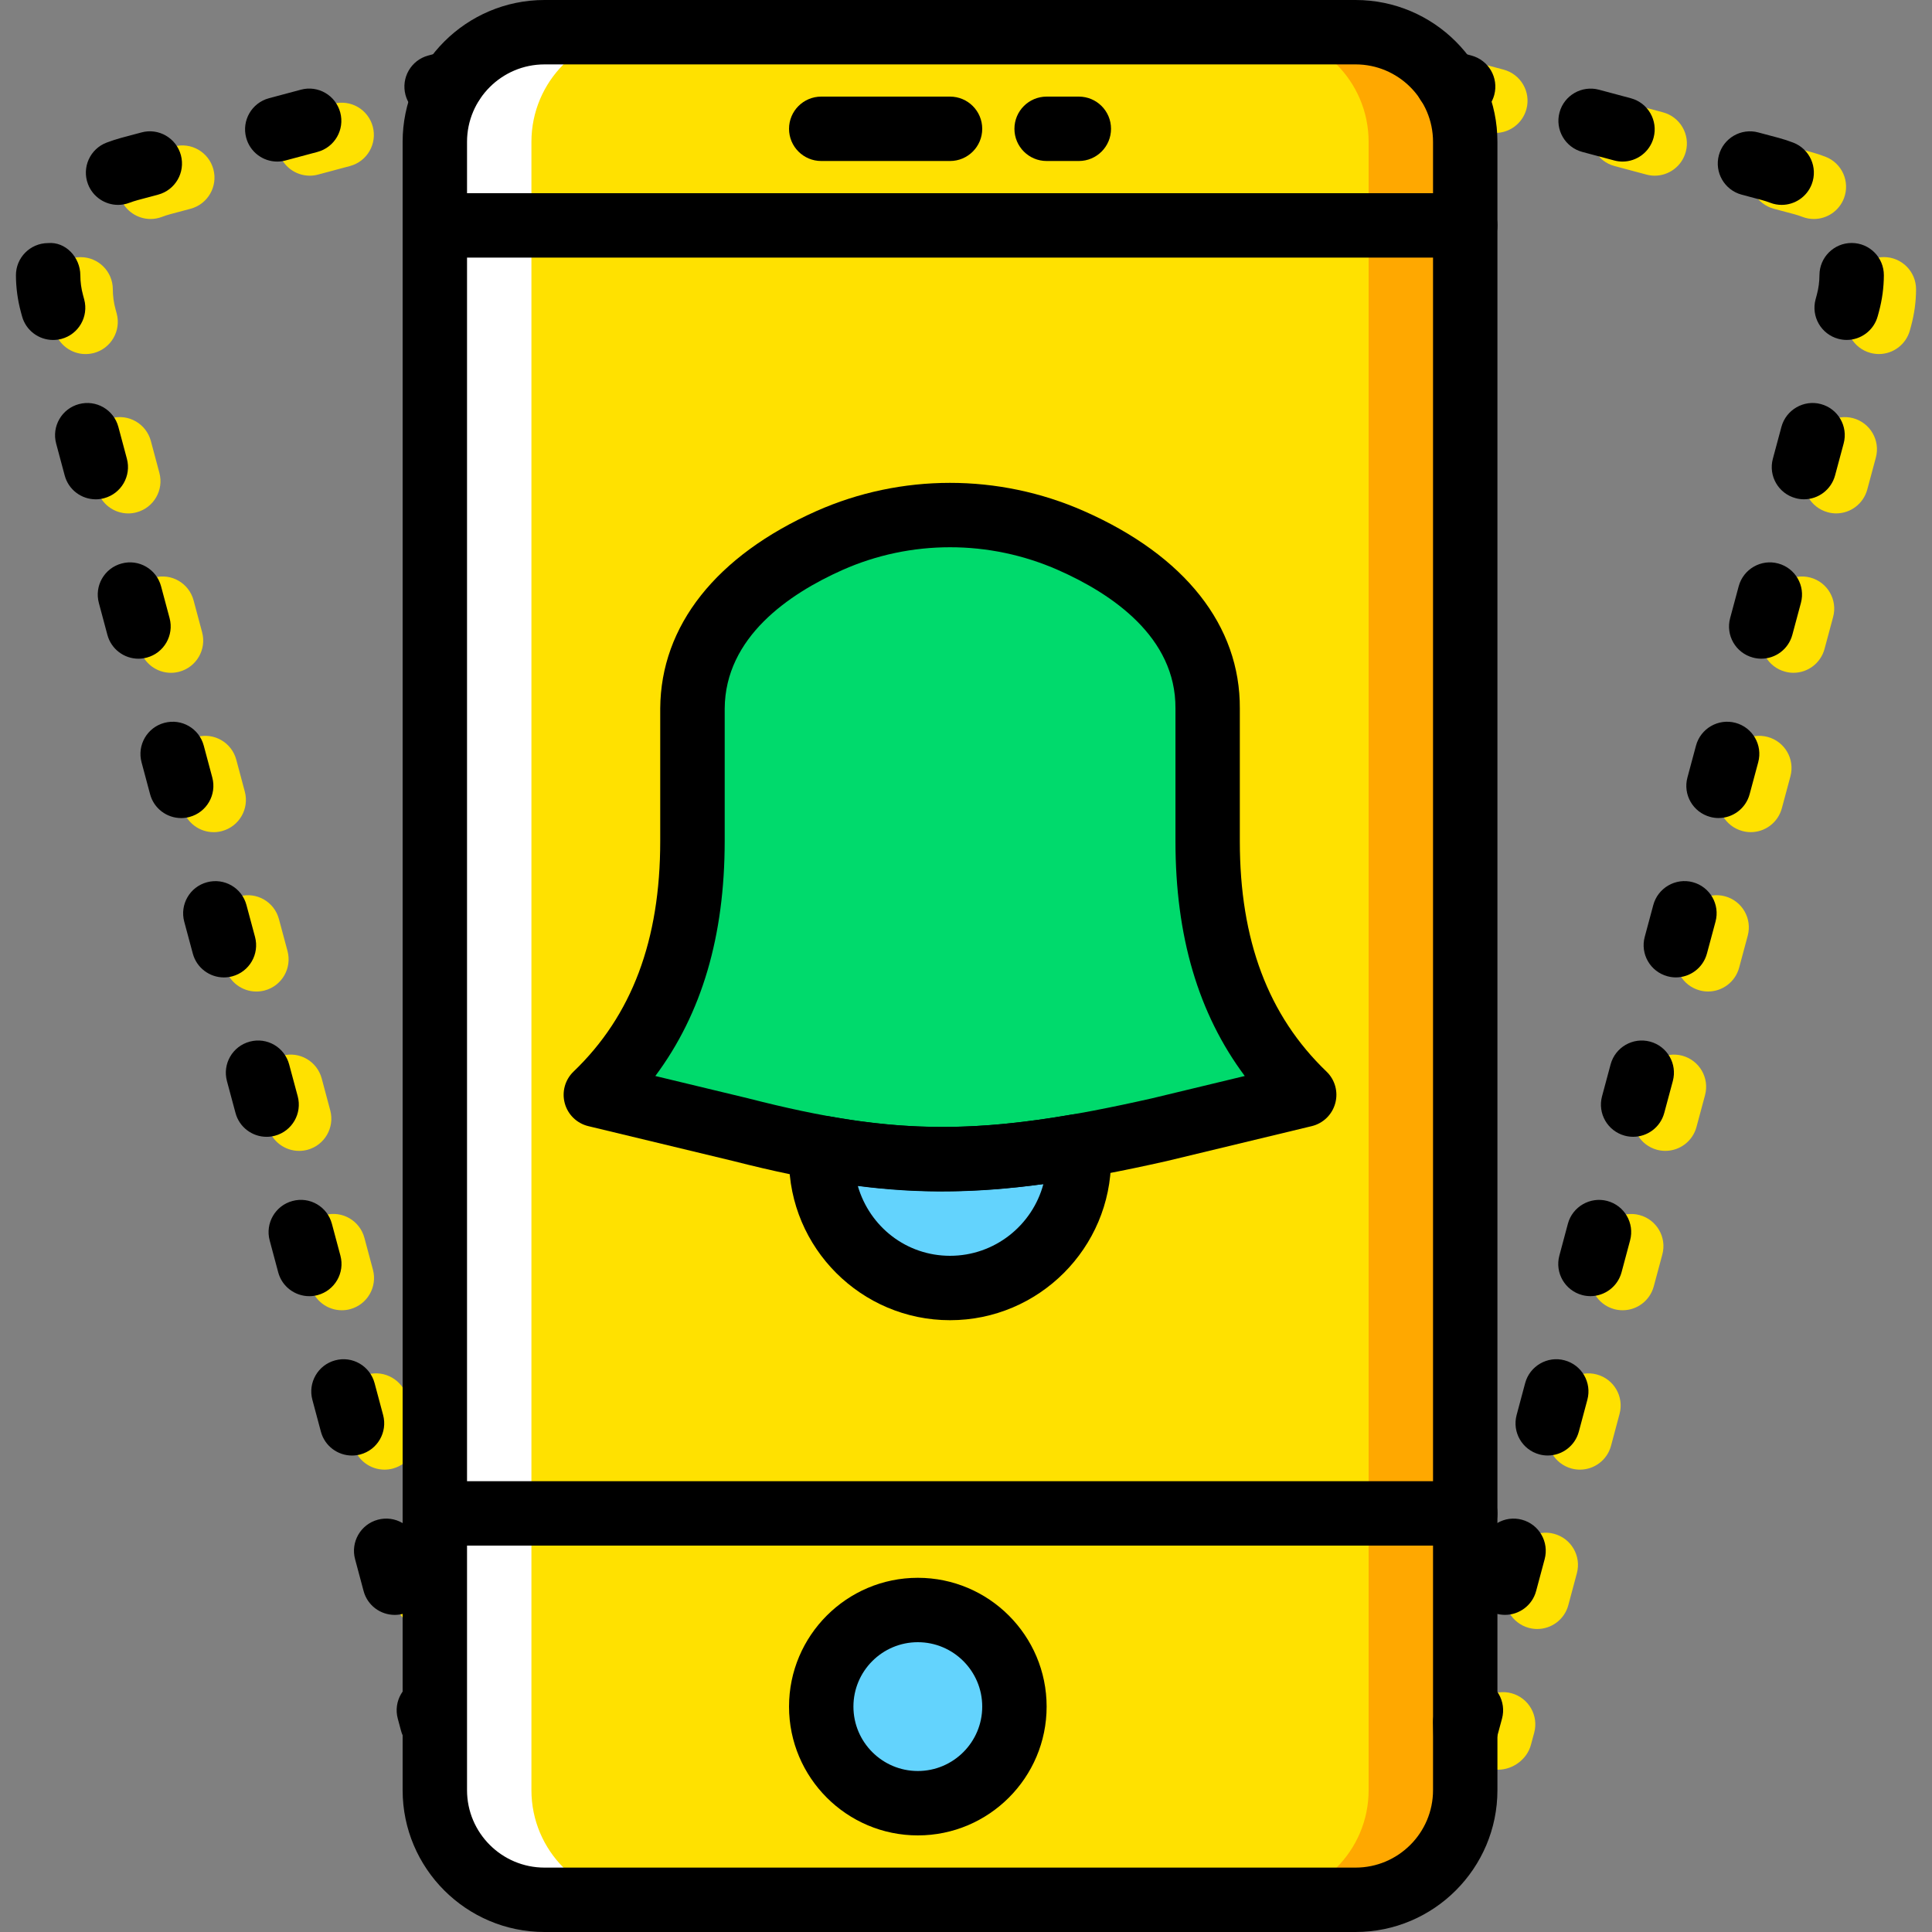 <?xml version="1.0" encoding="iso-8859-1"?>
<!-- Uploaded to: SVG Repo, www.svgrepo.com, Generator: SVG Repo Mixer Tools -->
<svg height="800px" width="800px" version="1.1" id="Layer_1" xmlns="http://www.w3.org/2000/svg" xmlns:xlink="http://www.w3.org/1999/xlink" 
	 viewBox="0 0 512 512" xml:space="preserve">
<rect x="0" y="0" width="512" height="512" fill="#808080" stroke="none"/>
<g transform="translate(0 1)">
	<path style="fill:#FFE100;" d="M359.245,502.467H144.299c-16.051,0-29.065-13.013-29.065-29.056V36.589
		c0-16.043,13.013-29.056,29.065-29.056h214.946c16.051,0,29.056,13.013,29.056,29.056v436.821
		C388.301,489.453,375.296,502.467,359.245,502.467"/>
	<path style="fill:#FFA800;" d="M362.701,473.411V36.598c0-16.051-13.013-29.056-29.056-29.056h25.6
		c16.043,0,29.056,13.005,29.056,29.056v436.813c0,16.051-13.013,29.065-29.056,29.065h-25.6
		C349.687,502.467,362.701,489.453,362.701,473.411"/>
	<g>
		<path style="fill:#63D3FD;" d="M268.834,451.267c0,14.14-11.46,25.6-25.6,25.6c-14.14,0-25.6-11.46-25.6-25.6
			c0-14.14,11.46-25.6,25.6-25.6C257.374,425.667,268.834,437.127,268.834,451.267"/>
		<path style="fill:#63D3FD;" d="M217.941,303.188c-0.085,1.007-0.307,1.98-0.307,3.012c0,18.85,15.283,34.133,34.133,34.133
			c18.859,0,34.133-15.283,34.133-34.133c0-1.186-0.23-2.296-0.341-3.447C259.729,307.233,240.631,307.301,217.941,303.188"/>
	</g>
	<path style="fill:#00DA6C;" d="M196.352,298.392c40.192,10.266,64,10.581,110.839,0l38.443-9.259
		c-18.978-18.21-25.6-41.464-25.6-67.217v-35.183c0.154-23.646-20.07-37.367-36.233-44.493c-20.25-8.934-43.81-8.968-64.034,0.026
		c-16.017,7.134-36.113,20.847-36.267,44.467v35.183c0,25.754-6.622,49.007-25.6,67.217L196.352,298.392z"/>
	<g>
		<path style="fill:#FFE100;" d="M396.288,34.234c-0.734,0-1.468-0.094-2.21-0.29l-4.122-1.101
			c-4.548-1.22-7.262-5.888-6.042-10.445s5.905-7.228,10.445-6.042l4.122,1.101c4.548,1.22,7.262,5.888,6.042,10.445
			C403.499,31.717,400.051,34.234,396.288,34.234z"/>
		<path style="fill:#FFE100;" d="M407.39,430.701c-0.734,0-1.476-0.094-2.21-0.29c-4.557-1.22-7.262-5.888-6.042-10.445l2.261-8.448
			c1.22-4.557,5.956-7.27,10.445-6.042c4.557,1.22,7.262,5.888,6.042,10.445l-2.261,8.448
			C414.609,428.184,411.161,430.701,407.39,430.701z M418.705,388.47c-0.734,0-1.476-0.094-2.21-0.29
			c-4.557-1.22-7.262-5.888-6.042-10.445l2.261-8.448c1.22-4.557,5.965-7.253,10.445-6.042c4.557,1.22,7.262,5.888,6.042,10.445
			l-2.261,8.448C425.924,385.953,422.477,388.47,418.705,388.47z M430.029,346.23c-0.734,0-1.476-0.094-2.219-0.29
			c-4.557-1.22-7.262-5.897-6.033-10.453l2.27-8.448c1.237-4.557,5.914-7.245,10.453-6.033c4.557,1.22,7.262,5.897,6.033,10.453
			l-2.27,8.448C437.231,343.721,433.792,346.23,430.029,346.23z M441.344,303.99c-0.734,0-1.485-0.094-2.227-0.29
			c-4.548-1.229-7.253-5.897-6.024-10.462l2.27-8.44c1.229-4.548,5.922-7.245,10.462-6.024c4.548,1.229,7.253,5.897,6.024,10.462
			l-2.27,8.44C448.555,301.481,445.107,303.99,441.344,303.99z M452.659,261.758c-0.734,0-1.485-0.094-2.219-0.299
			c-4.557-1.22-7.262-5.897-6.033-10.453l2.27-8.448c1.229-4.548,5.956-7.245,10.453-6.033c4.557,1.22,7.262,5.897,6.033,10.453
			l-2.27,8.448C459.87,259.249,456.422,261.758,452.659,261.758z M463.974,219.527c-0.734,0-1.476-0.094-2.219-0.299
			c-4.557-1.22-7.262-5.897-6.033-10.453l2.27-8.448c1.237-4.548,5.914-7.253,10.453-6.033c4.557,1.22,7.262,5.897,6.033,10.453
			l-2.27,8.448C471.185,217.01,467.746,219.527,463.974,219.527z M475.289,177.296c-0.734,0-1.476-0.094-2.219-0.299
			c-4.557-1.22-7.262-5.897-6.033-10.453l2.27-8.448c1.229-4.548,5.905-7.253,10.453-6.033c4.557,1.22,7.262,5.897,6.033,10.453
			l-2.27,8.448C482.5,174.778,479.061,177.296,475.289,177.296z M486.613,135.055c-0.734,0-1.485-0.094-2.219-0.299
			c-4.557-1.22-7.262-5.897-6.033-10.453l2.27-8.448c1.229-4.548,5.965-7.236,10.453-6.033c4.557,1.22,7.262,5.897,6.033,10.453
			l-2.27,8.448C493.815,132.538,490.376,135.055,486.613,135.055z M497.928,92.824c-0.742,0-1.493-0.102-2.236-0.299
			c-4.548-1.229-7.245-5.914-6.007-10.47l0.316-1.169c0.469-1.724,0.7-3.49,0.708-5.248c0.017-4.702,3.832-8.508,8.533-8.508
			c0.009,0,0.017,0,0.026,0c4.719,0.017,8.525,3.848,8.508,8.559c-0.009,3.243-0.452,6.494-1.306,9.651l-0.316,1.169
			C505.122,90.315,501.683,92.824,497.928,92.824z M480.691,57.035c-1.007,0-2.031-0.179-3.029-0.563
			c-0.708-0.265-1.434-0.512-2.176-0.708l-5.402-1.442c-4.548-1.22-7.253-5.897-6.033-10.453c1.22-4.548,5.922-7.236,10.453-6.033
			l5.402,1.442c1.306,0.35,2.586,0.768,3.823,1.246c4.412,1.673,6.613,6.605,4.941,11.008
			C487.373,54.936,484.13,57.035,480.691,57.035z M438.519,45.558c-0.734,0-1.476-0.094-2.219-0.299l-8.448-2.261
			c-4.548-1.22-7.253-5.897-6.033-10.453s5.914-7.253,10.453-6.033l8.448,2.261c4.548,1.22,7.253,5.897,6.033,10.453
			C445.73,43.041,442.283,45.558,438.519,45.558z"/>
		<path style="fill:#FFE100;" d="M397.047,467.984c-0.333,0-0.666-0.026-1.007-0.068c-4.267-0.537-7.74-4.471-7.74-8.772
			c0-1.937,0.64-3.721,1.724-5.154l0.068-0.239c1.229-4.548,5.939-7.245,10.462-6.024c4.548,1.229,7.253,5.905,6.024,10.462
			l-0.879,3.251C404.676,465.227,400.939,467.984,397.047,467.984z"/>
		<path style="fill:#FFE100;" d="M124.322,34.234c-3.772,0-7.219-2.517-8.243-6.34c-1.212-4.557,1.493-9.233,6.042-10.445
			l4.122-1.101c4.574-1.203,9.233,1.502,10.445,6.042c1.212,4.557-1.493,9.233-6.042,10.445l-4.122,1.101
			C125.79,34.14,125.047,34.234,124.322,34.234z"/>
		<path style="fill:#FFE100;" d="M113.22,430.701c-3.763,0-7.211-2.509-8.235-6.315l-2.27-8.44
			c-1.22-4.557,1.476-9.233,6.033-10.462c4.582-1.246,9.233,1.476,10.453,6.024l2.27,8.44c1.22,4.557-1.476,9.233-6.033,10.462
			C114.696,430.608,113.945,430.701,113.22,430.701z M101.896,388.47c-3.772,0-7.219-2.517-8.235-6.323l-2.261-8.448
			c-1.22-4.548,1.485-9.233,6.033-10.453c4.565-1.229,9.233,1.493,10.453,6.033l2.261,8.448c1.22,4.548-1.485,9.233-6.033,10.453
			C103.364,388.376,102.622,388.47,101.896,388.47z M90.581,346.23c-3.772,0-7.219-2.517-8.235-6.323l-2.261-8.448
			c-1.22-4.548,1.485-9.233,6.033-10.453c4.574-1.246,9.233,1.485,10.453,6.033l2.261,8.448c1.22,4.548-1.485,9.233-6.033,10.453
			C92.049,346.145,91.307,346.23,90.581,346.23z M79.266,303.998c-3.772,0-7.219-2.517-8.235-6.323l-2.261-8.448
			c-1.22-4.548,1.485-9.233,6.033-10.453c4.574-1.237,9.233,1.485,10.453,6.033l2.261,8.448c1.22,4.548-1.485,9.233-6.033,10.453
			C80.734,303.904,79.991,303.998,79.266,303.998z M67.942,261.767c-3.763,0-7.219-2.509-8.235-6.323l-2.27-8.448
			c-1.22-4.557,1.476-9.233,6.033-10.453c4.565-1.246,9.242,1.476,10.453,6.033l2.27,8.448c1.22,4.557-1.476,9.233-6.033,10.453
			C69.419,261.673,68.676,261.767,67.942,261.767z M56.627,219.535c-3.772,0-7.219-2.517-8.235-6.332l-2.261-8.448
			c-1.22-4.557,1.485-9.233,6.033-10.453c4.582-1.237,9.233,1.476,10.453,6.033l2.261,8.448c1.22,4.557-1.485,9.233-6.033,10.453
			C58.095,219.442,57.352,219.535,56.627,219.535z M45.312,177.304c-3.772,0-7.219-2.517-8.235-6.332l-2.261-8.448
			c-1.22-4.557,1.485-9.233,6.033-10.453c4.582-1.246,9.233,1.485,10.453,6.033l2.261,8.448c1.22,4.557-1.485,9.233-6.033,10.453
			C46.78,177.202,46.037,177.304,45.312,177.304z M33.988,135.064c-3.772,0-7.219-2.517-8.235-6.332l-2.261-8.448
			c-1.22-4.557,1.476-9.233,6.033-10.453c4.557-1.237,9.233,1.485,10.453,6.033l2.261,8.448c1.22,4.557-1.485,9.233-6.033,10.453
			C35.464,134.97,34.722,135.064,33.988,135.064z M22.673,92.833c-3.763,0-7.211-2.509-8.235-6.315l-0.316-1.178
			c-0.845-3.149-1.28-6.391-1.289-9.634c-0.017-4.71,3.789-8.542,8.508-8.559c0.009,0,0.017,0,0.026,0
			c4.702,0,8.516,3.797,8.533,8.508c0,1.775,0.239,3.541,0.708,5.257l0.316,1.169c1.229,4.548-1.468,9.233-6.016,10.462
			C24.158,92.73,23.407,92.833,22.673,92.833z M39.91,57.035c-3.439,0-6.682-2.099-7.979-5.504
			c-1.673-4.403,0.538-9.335,4.941-11.008c1.246-0.478,2.517-0.888,3.832-1.246l5.393-1.442c4.565-1.237,9.233,1.476,10.453,6.033
			c1.22,4.557-1.485,9.233-6.033,10.453l-5.402,1.442c-0.751,0.196-1.476,0.444-2.176,0.708
			C41.941,56.847,40.917,57.035,39.91,57.035z M82.09,45.558c-3.772,0-7.219-2.517-8.235-6.332
			c-1.22-4.557,1.485-9.233,6.033-10.453l8.448-2.261c4.582-1.237,9.233,1.485,10.453,6.033c1.22,4.557-1.485,9.233-6.033,10.453
			l-8.448,2.261C83.567,45.464,82.824,45.558,82.09,45.558z"/>
		<path style="fill:#FFE100;" d="M123.545,467.984c-3.917,0-7.68-2.816-8.67-6.647l-0.845-3.157
			c-1.22-4.548,1.476-9.233,6.033-10.453c4.54-1.246,9.233,1.476,10.453,6.033l0.068,0.247c1.075,1.434,1.715,3.209,1.715,5.137
			c0,4.301-3.473,8.243-7.74,8.772C124.22,467.958,123.878,467.984,123.545,467.984z"/>
	</g>
	<path style="fill:#FFFFFF;" d="M140.834,473.411V36.598c0-16.051,13.013-29.056,29.056-29.056h-25.6
		c-16.043,0-29.056,13.005-29.056,29.056v436.813c0,16.051,13.013,29.065,29.056,29.065h25.6
		C153.847,502.467,140.834,489.453,140.834,473.411"/>
	<path d="M359.245,511H144.299c-20.727,0-37.598-16.87-37.598-37.589V36.589C106.701,15.862,123.571-1,144.299-1h214.946
		c20.727,0,37.589,16.862,37.589,37.589v436.821C396.834,494.13,379.964,511,359.245,511z M144.299,16.067
		c-11.324,0-20.531,9.208-20.531,20.523v436.821c0,11.315,9.208,20.523,20.531,20.523h214.946c11.315,0,20.523-9.208,20.523-20.523
		V36.589c0-11.315-9.207-20.523-20.523-20.523H144.299z"/>
	<path d="M243.234,485.4c-18.824,0-34.133-15.309-34.133-34.133c0-18.824,15.309-34.133,34.133-34.133s34.133,15.309,34.133,34.133
		C277.367,470.091,262.058,485.4,243.234,485.4z M243.234,434.2c-9.412,0-17.067,7.654-17.067,17.067s7.654,17.067,17.067,17.067
		c9.412,0,17.067-7.654,17.067-17.067S252.646,434.2,243.234,434.2z"/>
	<path d="M388.301,408.6H115.234c-4.71,0-8.533-3.814-8.533-8.533c0-4.719,3.823-8.533,8.533-8.533h273.067
		c4.719,0,8.533,3.814,8.533,8.533C396.834,404.786,393.02,408.6,388.301,408.6z"/>
	<path d="M388.301,67.267H115.234c-4.71,0-8.533-3.823-8.533-8.533s3.823-8.533,8.533-8.533h273.067
		c4.719,0,8.533,3.823,8.533,8.533S393.02,67.267,388.301,67.267z"/>
	<path d="M251.767,41.667h-34.133c-4.71,0-8.533-3.823-8.533-8.533s3.823-8.533,8.533-8.533h34.133c4.71,0,8.533,3.823,8.533,8.533
		S256.486,41.667,251.767,41.667z"/>
	<path d="M285.901,41.667h-8.533c-4.719,0-8.533-3.823-8.533-8.533s3.814-8.533,8.533-8.533h8.533c4.719,0,8.533,3.823,8.533,8.533
		S290.62,41.667,285.901,41.667z"/>
	<path d="M249.745,314.691c-17.596,0-34.5-2.671-55.45-8.013l-38.392-9.242c-3.029-0.734-5.427-3.055-6.238-6.076
		c-0.811-3.012,0.077-6.221,2.33-8.38c15.462-14.831,22.972-34.799,22.972-61.056v-35.191c0.145-21.914,14.822-40.457,41.327-52.267
		c22.494-9.992,48.358-10.001,70.946-0.034c26.795,11.81,41.463,30.404,41.327,52.36v35.132c0,26.248,7.518,46.225,22.972,61.056
		c2.253,2.159,3.14,5.376,2.321,8.38c-0.811,3.021-3.2,5.342-6.229,6.076l-38.443,9.259
		C285.568,312.028,267.315,314.691,249.745,314.691z M173.67,284.15l24.678,5.939c0.043,0.017,0.077,0.026,0.12,0.034
		c39.279,10.044,62.259,10.035,106.846-0.06l24.559-5.914c-12.339-16.555-18.364-37.06-18.364-62.225v-35.192
		c0.12-18.927-16.87-30.396-31.138-36.685c-18.219-8.03-39.031-8.03-57.122,0.009c-14.165,6.315-31.078,17.809-31.198,36.727v35.132
		C192.034,247.09,186.001,267.595,173.67,284.15z"/>
	<path d="M251.767,348.867c-23.526,0-42.667-19.14-42.667-42.667c0-1.041,0.111-2.048,0.256-3.046
		c0.205-2.389,1.451-4.932,3.362-6.391c1.911-1.451,4.361-2.364,6.75-1.963c21.837,3.951,39.953,3.823,64.64-0.444
		c2.338-0.392,4.753,0.179,6.639,1.621c1.894,1.451,3.089,3.618,3.311,5.982l0.111,0.862c0.154,1.118,0.273,2.227,0.273,3.379
		C294.434,329.726,275.294,348.867,251.767,348.867z M227.328,313.291c3.157,10.863,12.92,18.509,24.439,18.509
		c11.836,0,21.82-8.073,24.738-19.004C258.679,315.228,243.601,315.382,227.328,313.291z"/>
	<path d="M387.755,30.497c-0.734,0-1.468-0.094-2.21-0.29l-4.122-1.101c-4.548-1.22-7.262-5.888-6.042-10.445
		c1.22-4.557,5.896-7.245,10.445-6.042l4.122,1.101c4.548,1.22,7.262,5.888,6.042,10.445
		C394.965,27.979,391.518,30.497,387.755,30.497z"/>
	<path d="M398.856,426.955c-0.734,0-1.476-0.094-2.219-0.29c-4.548-1.22-7.253-5.888-6.033-10.453l2.261-8.44
		c1.22-4.548,5.922-7.262,10.453-6.033c4.548,1.22,7.253,5.888,6.033,10.453l-2.261,8.44
		C406.076,424.438,402.628,426.955,398.856,426.955z M410.172,384.724c-0.734,0-1.476-0.094-2.21-0.29
		c-4.557-1.22-7.262-5.888-6.042-10.445l2.261-8.448c1.22-4.557,5.956-7.27,10.445-6.042c4.557,1.22,7.262,5.888,6.042,10.445
		l-2.261,8.448C417.391,382.207,413.943,384.724,410.172,384.724z M421.495,342.492c-0.734,0-1.476-0.094-2.21-0.29
		c-4.557-1.22-7.262-5.888-6.042-10.445l2.261-8.448c1.22-4.557,5.939-7.245,10.445-6.042c4.557,1.22,7.262,5.888,6.042,10.445
		l-2.261,8.448C428.706,339.975,425.258,342.492,421.495,342.492z M432.811,300.261c-0.734,0-1.476-0.094-2.219-0.29
		c-4.557-1.22-7.262-5.897-6.033-10.453l2.27-8.448c1.229-4.557,5.914-7.245,10.453-6.033c4.557,1.22,7.262,5.897,6.033,10.453
		l-2.27,8.448C440.021,297.752,436.574,300.261,432.811,300.261z M444.126,258.021c-0.734,0-1.485-0.094-2.219-0.299
		c-4.557-1.22-7.262-5.897-6.033-10.453l2.27-8.448c1.229-4.548,5.956-7.245,10.453-6.033c4.557,1.22,7.262,5.897,6.033,10.453
		l-2.27,8.448C451.336,255.512,447.889,258.021,444.126,258.021z M455.441,215.789c-0.734,0-1.476-0.094-2.219-0.299
		c-4.557-1.22-7.262-5.897-6.033-10.453l2.27-8.448c1.229-4.548,5.914-7.245,10.453-6.033c4.557,1.22,7.262,5.897,6.033,10.453
		l-2.27,8.448C462.652,213.272,459.213,215.789,455.441,215.789z M466.756,173.558c-0.734,0-1.476-0.094-2.219-0.299
		c-4.557-1.22-7.262-5.897-6.033-10.453l2.27-8.448c1.229-4.548,5.922-7.253,10.453-6.033c4.557,1.22,7.262,5.897,6.033,10.453
		l-2.27,8.448C473.967,171.041,470.528,173.558,466.756,173.558z M478.08,131.318c-0.734,0-1.485-0.094-2.219-0.299
		c-4.557-1.22-7.262-5.897-6.033-10.453l2.27-8.448c1.229-4.548,5.956-7.253,10.453-6.033c4.557,1.22,7.262,5.897,6.033,10.453
		l-2.27,8.448C485.282,128.801,481.843,131.318,478.08,131.318z M489.395,89.086c-0.742,0-1.493-0.102-2.236-0.299
		c-4.548-1.229-7.245-5.914-6.007-10.47l0.316-1.169c0.469-1.724,0.7-3.49,0.708-5.248c0.017-4.702,3.832-8.508,8.533-8.508
		c0.009,0,0.017,0,0.026,0c4.719,0.017,8.525,3.848,8.508,8.559c-0.009,3.243-0.452,6.494-1.306,9.651l-0.316,1.169
		C496.589,86.578,493.15,89.086,489.395,89.086z M472.158,53.298c-1.007,0-2.031-0.179-3.029-0.563
		c-0.708-0.265-1.434-0.512-2.176-0.708l-5.402-1.442c-4.548-1.22-7.253-5.897-6.033-10.453s5.914-7.262,10.453-6.033l5.402,1.442
		c1.306,0.35,2.586,0.768,3.823,1.246c4.412,1.673,6.613,6.605,4.941,11.008C478.839,51.198,475.597,53.298,472.158,53.298z
		 M429.986,41.82c-0.734,0-1.476-0.094-2.219-0.299l-8.448-2.261c-4.548-1.22-7.253-5.897-6.033-10.453
		c1.22-4.548,5.905-7.245,10.453-6.033l8.448,2.261c4.548,1.22,7.253,5.897,6.033,10.453
		C437.197,39.303,433.749,41.82,429.986,41.82z"/>
	<path d="M395.23,464.877l-15.189-1.63l-0.273-7.834c0-1.937,0.64-3.721,1.724-5.154l0.068-0.239
		c1.229-4.548,5.922-7.245,10.462-6.024c4.548,1.229,7.253,5.905,6.024,10.462L395.23,464.877z"/>
	<path d="M115.703,30.497c-3.772,0-7.219-2.517-8.243-6.34c-1.212-4.557,1.493-9.233,6.042-10.445l4.122-1.101
		c4.565-1.212,9.233,1.493,10.445,6.042c1.212,4.557-1.493,9.233-6.042,10.445l-4.122,1.101
		C117.171,30.403,116.429,30.497,115.703,30.497z"/>
	<path d="M104.593,426.964c-3.772,0-7.219-2.517-8.235-6.323l-2.261-8.448c-1.22-4.548,1.485-9.233,6.033-10.453
		c4.565-1.237,9.233,1.485,10.453,6.033l2.261,8.448c1.22,4.548-1.485,9.233-6.033,10.453
		C106.069,426.878,105.327,426.964,104.593,426.964z M93.278,384.732c-3.772,0-7.219-2.517-8.235-6.323l-2.261-8.448
		c-1.22-4.548,1.485-9.233,6.033-10.453c4.574-1.246,9.233,1.493,10.453,6.033l2.261,8.448c1.22,4.548-1.485,9.233-6.033,10.453
		C94.754,384.638,94.012,384.732,93.278,384.732z M81.963,342.501c-3.772,0-7.219-2.517-8.235-6.323l-2.261-8.448
		c-1.22-4.548,1.485-9.233,6.033-10.453c4.574-1.246,9.233,1.485,10.453,6.033l2.261,8.448c1.22,4.548-1.485,9.233-6.033,10.453
		C83.43,342.407,82.696,342.501,81.963,342.501z M70.647,300.269c-3.763,0-7.219-2.509-8.235-6.323l-2.27-8.448
		c-1.22-4.548,1.476-9.233,6.033-10.453c4.582-1.237,9.233,1.476,10.453,6.033l2.27,8.448c1.22,4.548-1.476,9.233-6.033,10.453
		C72.124,300.176,71.373,300.269,70.647,300.269z M59.332,258.029c-3.763,0-7.219-2.517-8.235-6.323l-2.27-8.448
		c-1.22-4.557,1.476-9.233,6.033-10.453c4.574-1.229,9.242,1.485,10.453,6.033l2.27,8.448c1.22,4.557-1.476,9.233-6.033,10.453
		C60.808,257.935,60.057,258.029,59.332,258.029z M48.008,215.798c-3.772,0-7.219-2.517-8.235-6.332l-2.261-8.448
		c-1.22-4.557,1.485-9.233,6.033-10.453c4.582-1.229,9.233,1.476,10.453,6.033l2.261,8.448c1.22,4.557-1.485,9.233-6.033,10.453
		C49.476,215.704,48.742,215.798,48.008,215.798z M36.693,173.566c-3.772,0-7.219-2.517-8.235-6.332l-2.261-8.448
		c-1.22-4.557,1.476-9.233,6.033-10.453c4.557-1.246,9.233,1.485,10.453,6.033l2.261,8.448c1.22,4.557-1.485,9.233-6.033,10.453
		C38.161,173.464,37.419,173.566,36.693,173.566z M25.378,131.326c-3.772,0-7.219-2.517-8.235-6.332l-2.261-8.448
		c-1.22-4.557,1.485-9.233,6.033-10.453c4.565-1.229,9.233,1.476,10.453,6.033l2.261,8.448c1.22,4.557-1.485,9.233-6.033,10.453
		C26.846,131.233,26.103,131.326,25.378,131.326z M14.063,89.095c-3.763,0-7.211-2.509-8.235-6.323l-0.316-1.178
		c-0.845-3.14-1.271-6.383-1.289-9.617c-0.017-4.71,3.789-8.542,8.508-8.559c4.659-0.418,8.542,3.789,8.559,8.508
		c0,1.766,0.239,3.541,0.708,5.257l0.316,1.178c1.22,4.548-1.476,9.233-6.033,10.453C15.531,89.001,14.788,89.095,14.063,89.095z
		 M31.292,53.298c-3.439,0-6.69-2.108-7.979-5.513c-1.673-4.403,0.546-9.335,4.958-10.999c1.246-0.469,2.517-0.888,3.823-1.246
		l5.393-1.442c4.548-1.246,9.233,1.485,10.453,6.033c1.22,4.548-1.476,9.233-6.033,10.453l-5.393,1.442
		c-0.751,0.205-1.485,0.444-2.193,0.708C33.314,53.118,32.29,53.298,31.292,53.298z M73.472,41.82c-3.772,0-7.219-2.517-8.235-6.332
		c-1.22-4.557,1.485-9.233,6.033-10.453l8.448-2.261c4.565-1.246,9.233,1.485,10.453,6.033c1.22,4.557-1.485,9.233-6.033,10.453
		l-8.448,2.261C74.94,41.726,74.197,41.82,73.472,41.82z"/>
	<path d="M114.927,464.246c-3.917,0-7.68-2.816-8.67-6.647l-0.845-3.157c-1.22-4.548,1.476-9.233,6.033-10.453
		c4.54-1.237,9.233,1.476,10.453,6.033l0.068,0.247c1.075,1.434,1.715,3.209,1.715,5.137c0,4.301-3.473,8.243-7.74,8.772
		C115.601,464.229,115.26,464.246,114.927,464.246z"/>
</g>
</svg>